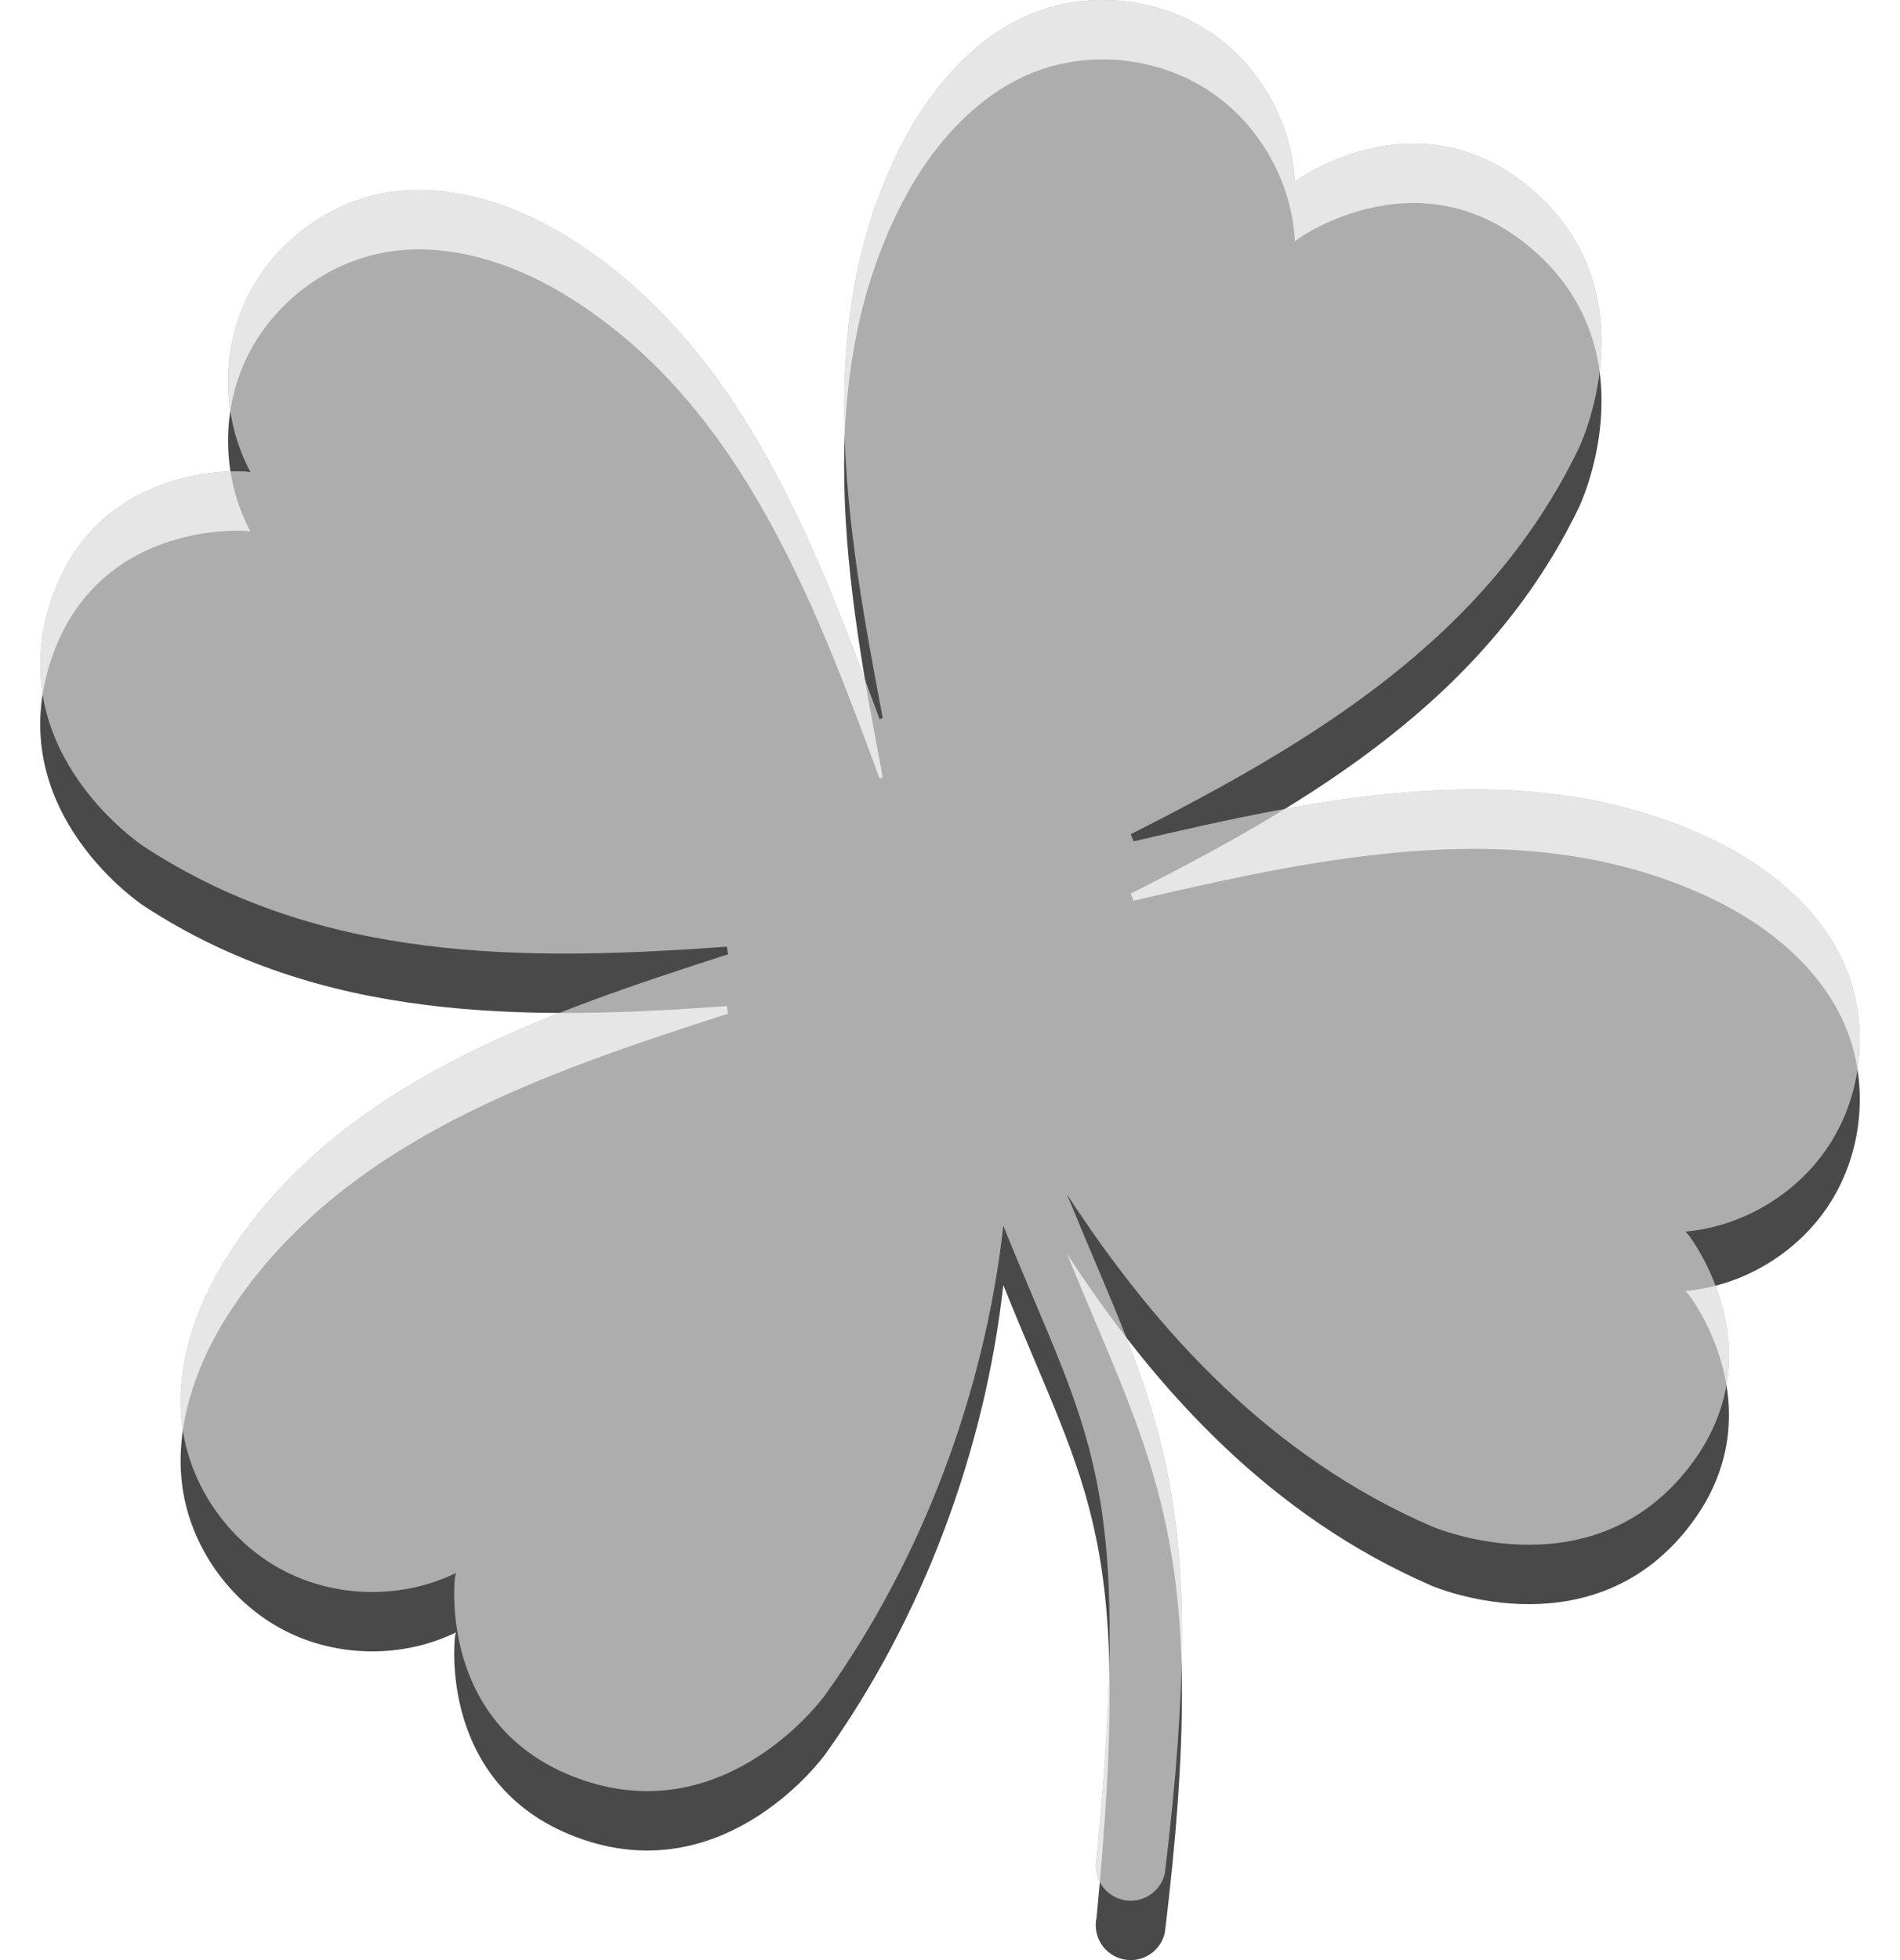 <svg width="32" height="33" viewBox="0 0 32 33" fill="none" xmlns="http://www.w3.org/2000/svg">
<path d="M0.824 11.223C0.078 13.713 2.42 15.25 2.42 15.25C5.399 17.203 8.833 17.186 12.242 16.938L12.262 17.066C9.158 18.068 5.765 19.203 3.88 22.073C3.297 22.959 2.898 24.084 3.091 25.154C3.268 26.131 3.922 27.009 4.806 27.458C5.69 27.908 6.786 27.918 7.678 27.484L7.662 27.561C7.662 27.561 7.352 30.121 9.81 30.967C12.268 31.813 13.899 29.535 13.899 29.535C15.547 27.232 16.589 24.412 16.898 21.636C18.341 25.221 19.092 25.819 18.468 32.287C18.399 32.605 18.601 32.918 18.919 32.987C18.961 32.996 19.003 33 19.044 33C19.315 33 19.559 32.812 19.619 32.536C20.409 26.051 19.476 24.775 17.968 21.105C19.499 23.457 21.436 25.539 24.111 26.697C24.111 26.697 26.682 27.811 28.353 25.819C30.024 23.828 28.44 21.794 28.44 21.794L28.387 21.735C29.375 21.647 30.309 21.075 30.835 20.234C31.362 19.393 31.47 18.304 31.119 17.376C30.734 16.359 29.812 15.601 28.856 15.141C25.762 13.651 22.269 14.426 19.092 15.165L19.044 15.045C22.093 13.502 25.046 11.749 26.593 8.541C26.593 8.541 27.81 6.017 25.888 4.267C23.966 2.516 21.869 4.017 21.869 4.017L21.809 4.067C21.761 3.076 21.227 2.121 20.409 1.56C19.59 0.999 18.506 0.847 17.565 1.16C16.533 1.504 15.738 2.394 15.239 3.331C13.626 6.361 14.258 9.883 14.867 13.088L14.815 13.109C13.687 10.048 12.416 6.703 9.472 4.936C8.562 4.39 7.422 4.037 6.361 4.273C5.392 4.489 4.541 5.178 4.128 6.08C3.715 6.982 3.75 8.076 4.219 8.95L4.141 8.938C4.14 8.939 1.57 8.732 0.824 11.223Z" fill="#494949"/>
<path d="M0.824 10.223C0.078 12.713 2.42 14.25 2.42 14.25C5.399 16.203 8.833 16.186 12.242 15.938L12.262 16.066C9.158 17.068 5.765 18.203 3.88 21.073C3.297 21.959 2.898 23.084 3.091 24.154C3.268 25.131 3.922 26.009 4.806 26.458C5.69 26.908 6.786 26.918 7.678 26.484L7.662 26.561C7.662 26.561 7.352 29.121 9.81 29.967C12.268 30.813 13.899 28.535 13.899 28.535C15.547 26.232 16.589 23.412 16.898 20.636C18.341 24.221 19.092 24.819 18.468 31.287C18.399 31.605 18.601 31.918 18.919 31.987C18.961 31.996 19.003 32 19.044 32C19.315 32 19.559 31.812 19.619 31.536C20.409 25.051 19.476 23.775 17.968 20.105C19.499 22.457 21.436 24.539 24.111 25.697C24.111 25.697 26.682 26.811 28.353 24.819C30.024 22.828 28.44 20.794 28.44 20.794L28.387 20.735C29.375 20.647 30.309 20.075 30.835 19.234C31.362 18.393 31.47 17.304 31.119 16.376C30.734 15.359 29.812 14.601 28.856 14.141C25.762 12.651 22.269 13.426 19.092 14.165L19.044 14.045C22.093 12.502 25.046 10.749 26.593 7.541C26.593 7.541 27.81 5.017 25.888 3.267C23.966 1.516 21.869 3.017 21.869 3.017L21.809 3.067C21.761 2.076 21.227 1.121 20.409 0.56C19.59 -0.001 18.506 -0.153 17.565 0.16C16.533 0.504 15.738 1.394 15.239 2.331C13.626 5.361 14.258 8.883 14.867 12.088L14.815 12.109C13.687 9.048 12.416 5.703 9.472 3.936C8.562 3.39 7.422 3.037 6.361 3.273C5.392 3.489 4.541 4.178 4.128 5.08C3.715 5.982 3.75 7.076 4.219 7.95L4.141 7.938C4.14 7.939 1.57 7.732 0.824 10.223Z" fill="#ADADAD"/>
<path d="M0.717 11.691C0.646 11.249 0.664 10.758 0.824 10.223C1.425 8.217 3.209 7.961 3.881 7.936C3.937 8.29 4.049 8.635 4.219 8.95L4.141 8.938C4.141 8.938 4.14 8.938 4.138 8.938C4.031 8.931 1.554 8.786 0.824 11.223C0.776 11.383 0.741 11.539 0.717 11.691Z" fill="#E6E6E6"/>
<path d="M9.42 17.054C7.246 17.912 5.195 19.07 3.88 21.073C3.31 21.94 2.915 23.034 3.079 24.083C3.183 23.365 3.49 22.666 3.88 22.073C5.765 19.203 9.158 18.068 12.262 17.066L12.242 16.938C11.3 17.007 10.356 17.058 9.42 17.054Z" fill="#E6E6E6"/>
<path d="M18.683 28.022C18.663 28.921 18.594 29.985 18.468 31.287C18.437 31.428 18.46 31.569 18.523 31.688C18.658 30.163 18.707 28.987 18.683 28.022Z" fill="#E6E6E6"/>
<path d="M19.9 28.041C19.96 25.553 19.59 24.11 18.971 22.521C18.617 22.064 18.284 21.59 17.968 21.105C18.119 21.473 18.264 21.816 18.402 22.143C19.247 24.14 19.834 25.527 19.9 28.041Z" fill="#E6E6E6"/>
<path d="M29.077 23.32C29.188 22.678 29.062 22.092 28.894 21.647C28.728 21.69 28.558 21.72 28.387 21.735L28.44 21.794C28.44 21.794 28.929 22.421 29.077 23.32Z" fill="#E6E6E6"/>
<path d="M31.285 18.01C31.368 17.462 31.315 16.894 31.119 16.376C30.734 15.359 29.812 14.601 28.856 14.141C26.574 13.042 24.074 13.176 21.643 13.618C20.806 14.132 19.929 14.597 19.044 15.045L19.092 15.165C22.269 14.426 25.762 13.651 28.856 15.141C29.812 15.601 30.734 16.359 31.119 17.376C31.197 17.581 31.252 17.794 31.285 18.01Z" fill="#E6E6E6"/>
<path d="M26.942 6.262C27.049 5.385 26.927 4.213 25.888 3.267C23.966 1.516 21.869 3.017 21.869 3.017L21.809 3.067C21.761 2.076 21.227 1.121 20.409 0.56C19.59 -0.001 18.506 -0.153 17.565 0.16C16.533 0.504 15.738 1.394 15.239 2.331C14.396 3.914 14.166 5.632 14.226 7.369C14.277 5.976 14.558 4.609 15.239 3.331C15.738 2.394 16.533 1.504 17.565 1.16C18.506 0.847 19.59 0.999 20.409 1.56C21.227 2.121 21.761 3.076 21.809 4.067L21.869 4.017C21.869 4.017 23.966 2.516 25.888 4.267C26.566 4.884 26.853 5.597 26.942 6.262Z" fill="#E6E6E6"/>
<path d="M14.568 11.442C13.495 8.573 12.203 5.575 9.472 3.936C8.562 3.39 7.422 3.037 6.361 3.273C5.392 3.489 4.541 4.178 4.128 5.08C3.866 5.651 3.784 6.3 3.879 6.92C3.923 6.63 4.006 6.347 4.128 6.08C4.541 5.178 5.392 4.489 6.361 4.273C7.422 4.037 8.562 4.39 9.472 4.936C12.416 6.703 13.687 10.048 14.815 13.109L14.867 13.088C14.765 12.547 14.661 11.997 14.568 11.442Z" fill="#E6E6E6"/>
</svg>
